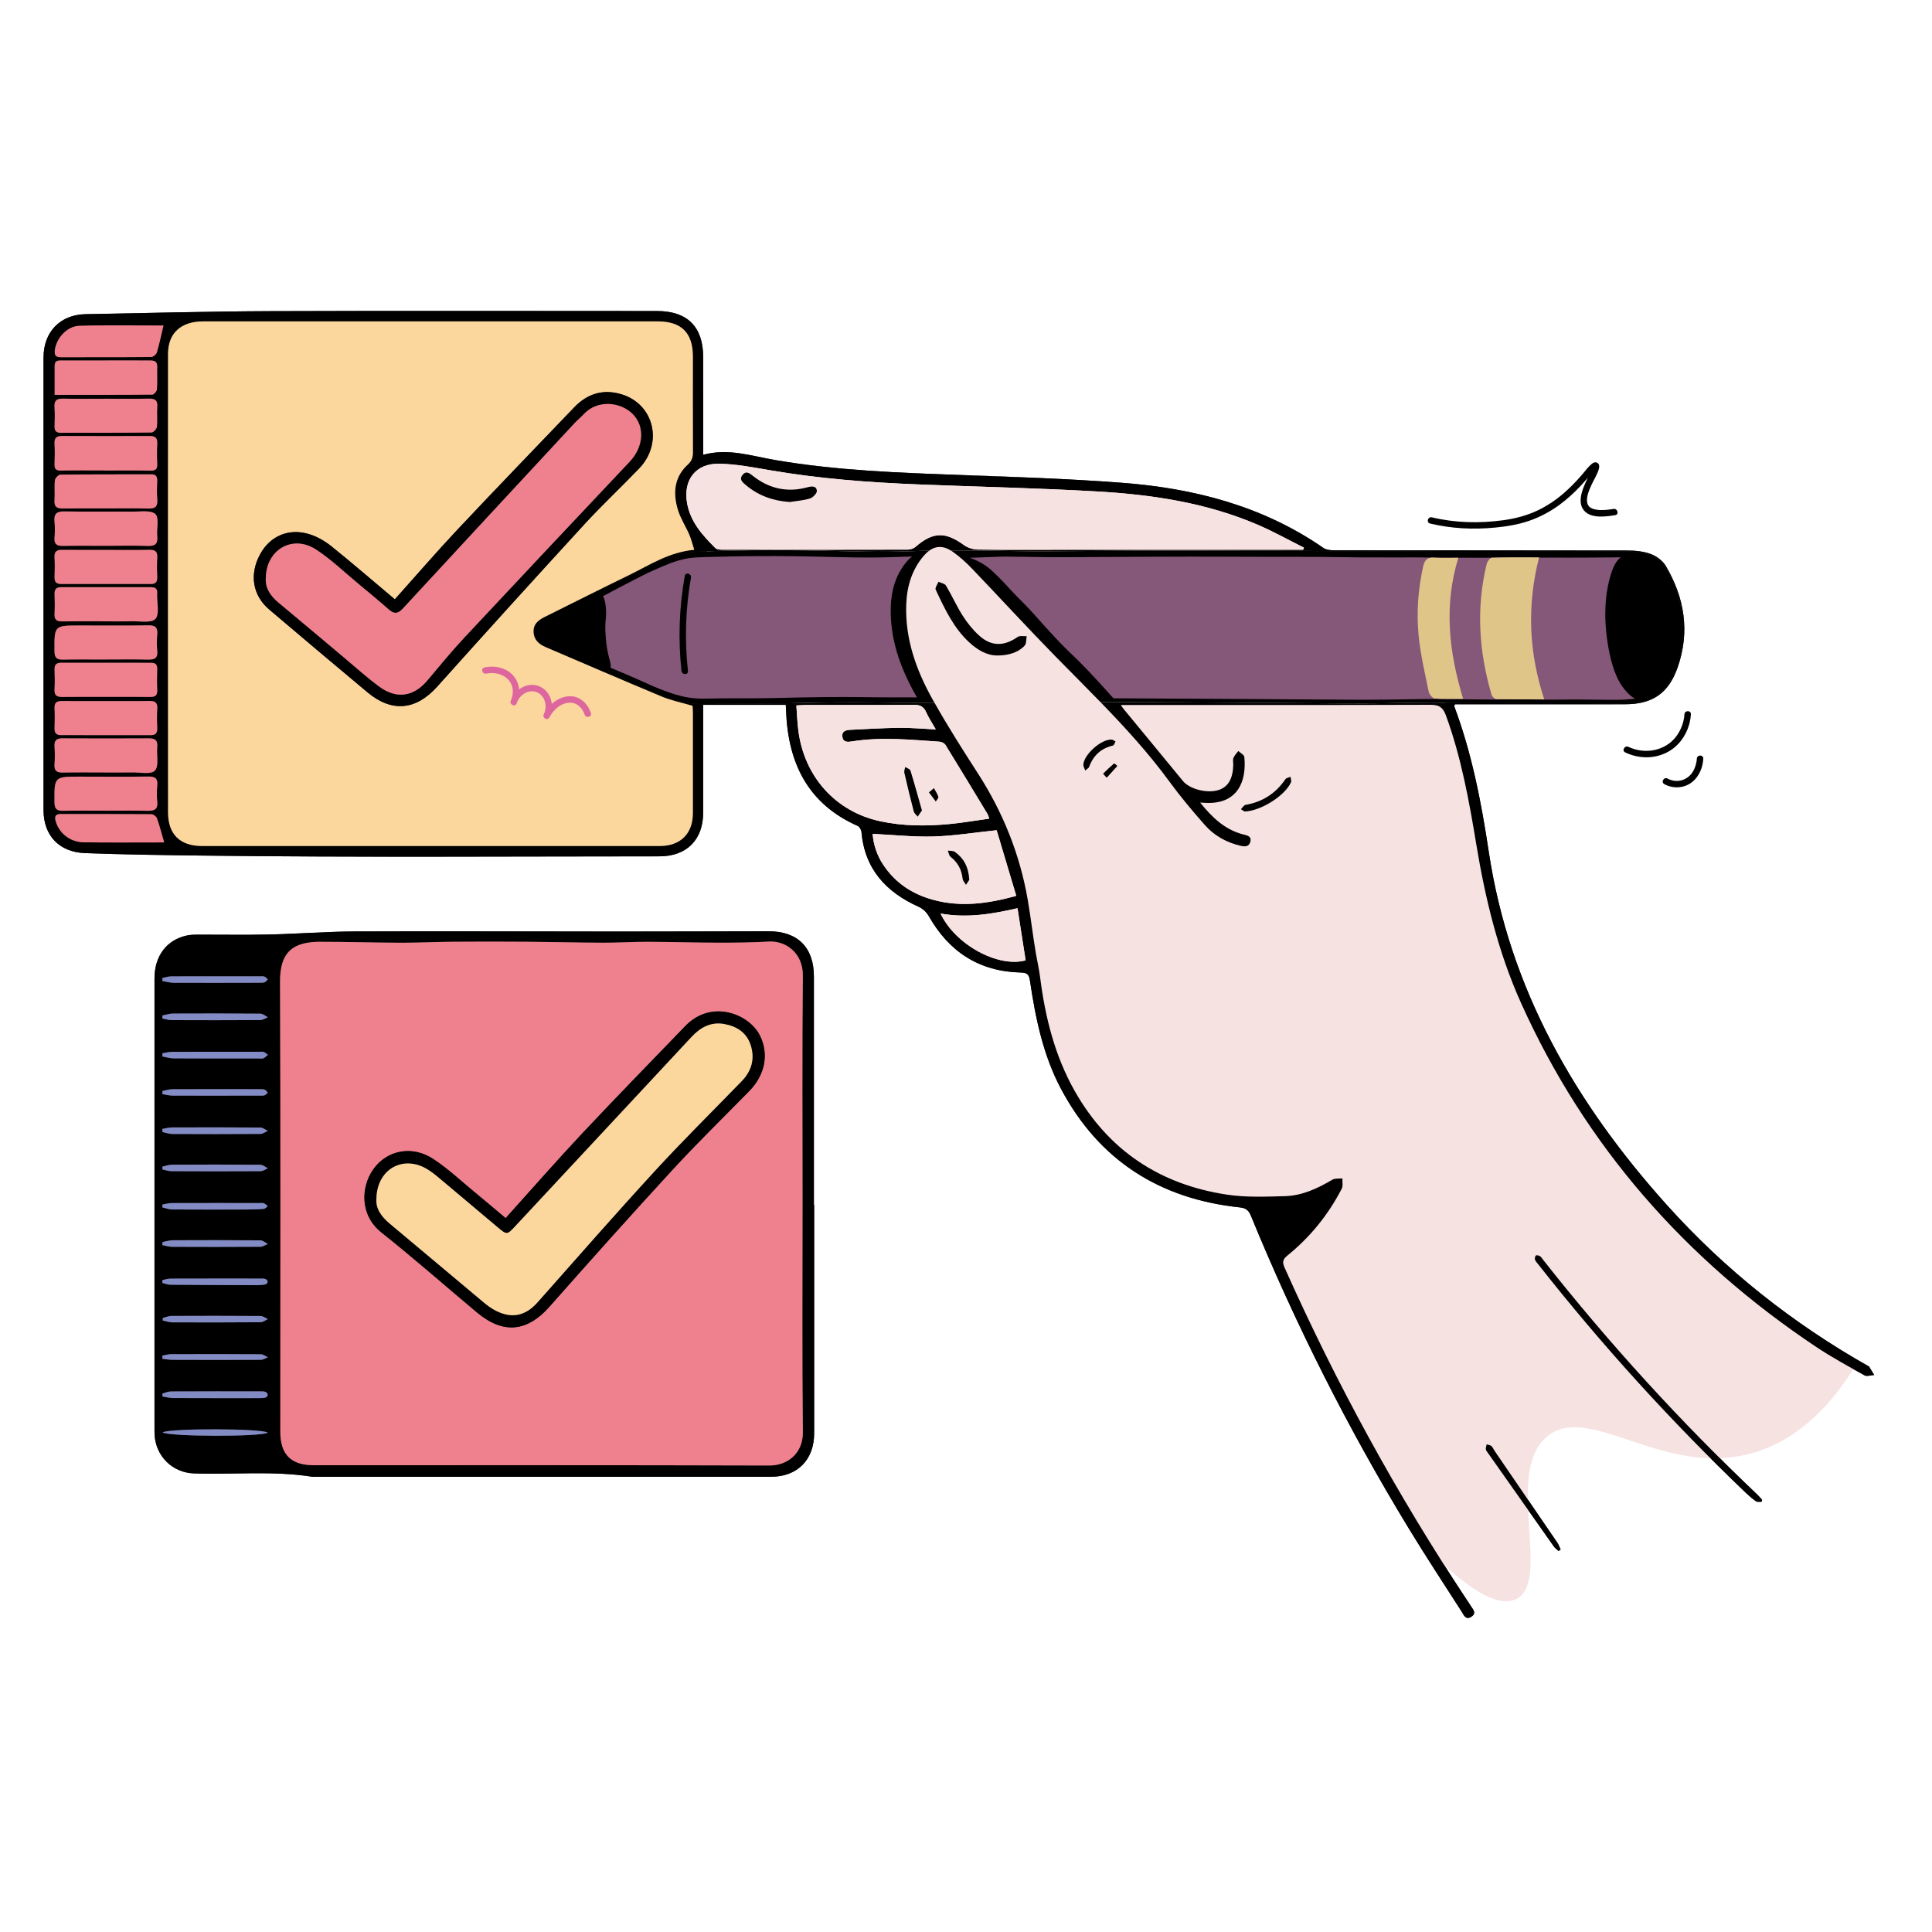 <?xml version="1.0" encoding="UTF-8"?><svg id="Layer_2" xmlns="http://www.w3.org/2000/svg" viewBox="0 0 900 900"><rect x="0" y="0" width="900" height="900" fill="#333333" stroke="none"/><defs><style>.cls-1{fill:#fff;}.cls-2{fill:#dd669f;}.cls-3{stroke:#000;}.cls-3,.cls-4{stroke-miterlimit:10;}.cls-5{fill:#e0c589;}.cls-6{fill:#855779;}.cls-7{fill:#fcd79d;}.cls-8{fill:#838bc5;}.cls-9{fill:none;}.cls-10{fill:#f7e2e2;}.cls-11{fill:#ef818e;}.cls-4{fill:#528987;opacity:.78;stroke:#528987;}</style></defs><g id="face-man"><path class="cls-1" d="m0,0h900v900H0C0,600,0,300,0,0Zm522.154,328.418c1.682,0,2.89,0,4.097,0,46.708-.002,93.415.051,140.123-.102,4.013-.013,5.818,1.192,7.197,4.97,7.103,19.459,10.786,39.715,14.133,60.018,4.201,25.478,10.28,50.457,20.881,74.007,30.064,66.792,76.693,119.567,137.416,160.107,7.248,4.839,14.945,9.019,22.567,13.266,1.119.624,2.977-.08,4.493-.17-.791-1.303-1.58-2.608-2.381-3.906-.058-.094-.206-.135-.315-.196-35.294-19.956-66.698-44.847-93.794-74.987-42.563-47.345-73.426-100.615-83.059-164.704-3.448-22.941-7.85-45.766-16.04-67.637-.069-.183.117-.462.271-1.001,1.272,0,2.63 0,3.988,0,25.102-.005,50.205-.011,75.307-.016,12.811-.002,20.289-5.127,24.512-17.301,5.738-16.541,3.179-32.294-5.549-47.1-1.448-2.457-4.372-4.613-7.09-5.61-3.421-1.255-7.33-1.598-11.031-1.606-45.459-.098-90.918-.051-136.376-.104-1.665-.002-3.66-.16-4.945-1.05-28.291-19.601-60.343-27.853-94.016-30.404-24.884-1.885-49.858-2.719-74.806-3.613-29.084-1.043-58.145-2.073-86.909-7.017-10.878-1.87-21.624-5.603-33.255-2.392,0-1.672 0-3.02,0-4.368-.005-13.738-.008-27.475-.015-41.213-.007-14.072-7.378-21.405-21.524-21.406-59.821-.003-119.642-.158-179.462.059-28.921.105-57.839.875-86.757,1.413-11.736.218-19.53,8.246-19.534,20.124-.028,70.311-.027,140.623-.001,210.934.004,11.822,7.34,19.532,19.19,19.984,18.175.693,36.394.93,54.547,1.157,71.049.885,142.117.368,213.177.356,12.634-.002,20.336-7.677,20.359-20.267.028-15.361.007-30.722.006-46.083,0-1.342,0-2.684,0-4.218h38.493c.052,1.119.098,1.972.131,2.826.914,24.203,10.068,43.25,33.343,53.567.851.377,1.676,1.781,1.762,2.772,1.507,17.341,11.458,28.095,26.724,34.932,1.826.818,3.624,2.505,4.614,4.255,9.436,16.672,23.469,25.845,42.746,26.332,3.027.077,3.971.78,4.413,3.776,2.58,17.465,6.123,34.75,14.506,50.492,17.776,33.38,46.063,51.239,83.365,55.162,3.124.329,4.167,1.703,5.173,4.155,20.696,50.435,45.176,98.97,73.516,145.538,7.915,13.005,16.289,25.732,24.509,38.55.998,1.557,1.898,4.128,4.499,2.461,2.825-1.809.567-3.649-.409-5.376-.49-.867-1.099-1.667-1.651-2.499-32.617-49.218-60.812-100.857-84.883-154.766-1.114-2.494-.906-3.853,1.278-5.62,10.618-8.588,19.079-19.015,25.332-31.158.674-1.308.245-3.184.328-4.797-1.561.167-3.403-.144-4.635.582-6.864,4.044-14.039,7.441-22.052,7.677-9.056.266-18.281.635-27.179-.712-31.096-4.708-55.074-20.531-70.741-48.077-9.395-16.519-13.905-34.742-16.248-53.374-.462-3.672-1.307-7.166-1.92-10.761-1.423-8.355-2.379-16.79-3.822-25.141-3.681-21.31-11.616-40.934-23.365-59.11-7.314-11.315-14.537-22.724-21.096-34.484-7.552-13.54-12.671-27.99-12.134-43.847.286-8.435,2.588-16.278,8.184-22.811,4.065-4.745,8.488-5.409,13.56-1.816,3.232,2.289,6.221,5.015,8.968,7.882,13.123,13.699,25.936,27.7,39.217,41.242,18.272,18.631,37.144,36.675,52.634,57.852,5.149,7.04,10.788,13.75,16.557,20.298,4.376,4.966,10.072,8.11,16.586,9.642,2.002.471,3.939.541,4.571-1.833.704-2.642-1.395-2.962-3.289-3.45-8.492-2.187-14.429-7.804-20.064-14.833,1.368.07,2.096.114,2.825.143,14.643.591,18.885-10.078,17.742-21.384-.103-1.016-1.824-1.868-2.794-2.796-.784,1.07-1.813,2.044-2.276,3.239-.379.979-.063,2.219-.092,3.342-.166,6.267-2.324,10.039-6.575,11.516-5.346,1.857-13.705-.262-16.85-4.102-9.251-11.297-18.565-22.542-27.848-33.813-.285-.347-.501-.751-1.058-1.599Zm-142.887,232.874h-.122c0-35.464.004-70.928-.002-106.392-.002-13.54-7.561-21.098-21.117-21.081-23.476.03-46.952.134-70.428.129-40.702-.008-81.405-.205-122.106-.045-13.421.053-26.835,1.131-40.259,1.433-11.108.25-22.227.032-33.341.062-1.613.004-3.265.056-4.832.395-9.433,2.041-15.084,9.527-15.086,19.991-.012,70.057-.006,140.114-.005,210.171,0,.749-.009,1.5.03,2.247.527,10.113,8.273,17.828,18.385,18.168,18.419.619,36.912-1.353,55.265,1.584,71.181.001,142.362.026,213.542-.021,12.316-.008,20.066-7.949,20.071-20.246.013-35.465.005-70.93.005-106.395Zm441.328,138.286c.09-.296.18-.592.27-.888-.732-.803-1.418-1.656-2.204-2.402-35.905-34.092-69.216-70.549-99.843-109.454-.463-.588-.86-1.305-1.463-1.68-.522-.324-1.555-.554-1.887-.27-.411.352-.592,1.363-.401,1.933.264.789.944,1.449,1.483,2.134,29.689,37.727,61.882,73.181,96.602,106.336,1.53,1.461,3.142,2.866,4.875,4.069.612.425,1.698.168,2.568.222Zm-355.924-394.229c5.239.032,9.872-1.52,12.65-4.598.87-.964.662-2.901.947-4.393-1.418.092-3.197-.335-4.196.36-6.366,4.428-12.288,4.507-18.008-.701-2.913-2.652-5.473-5.845-7.592-9.175-2.872-4.512-5.056-9.456-7.802-14.056-.567-.95-2.304-1.201-3.502-1.774-.468,1.24-1.682,2.829-1.29,3.665,4.131,8.811,8.244,17.687,15.547,24.485,3.941,3.669,8.413,6.247,13.245,6.187Zm261.352,417.173l.983-.671c-.494-1.057-.855-2.205-1.504-3.156-9.749-14.312-19.537-28.598-29.31-42.894-.492-.72-.802-1.628-1.436-2.167-.557-.475-1.45-.556-2.195-.811-.153.755-.467,1.524-.406,2.261.046.562.526,1.115.883,1.623,10.25,14.568,20.501,29.136,30.788,43.678.58.82,1.457,1.43,2.196,2.137Zm-146.286-344.496c7.701-.222,18.905-7.436,21.643-13.589.309-.694-.116-1.713-.2-2.582-.813.363-1.96.499-2.387,1.125-4.516,6.637-10.669,10.596-18.583,11.97-.803.14-1.427,1.314-2.134,2.008.736.473,1.472.946,1.662,1.068Zm-74.194-19.07c.979-.882,1.63-1.188,1.801-1.665,1.915-5.342,5.534-8.689,11.111-9.981.517-.12.803-1.241,1.196-1.898-.609-.307-1.205-.853-1.827-.884-4.775-.24-12.762,6.786-13.175,11.619-.065.755.478,1.561.895,2.81Zm10.007,3.353c1.806-2.001,3.383-3.748,4.96-5.495-.514-.418-1.393-1.27-1.487-1.19-1.8,1.518-3.513,3.14-5.177,4.808-.022.022.821.907,1.704,1.878Z"/><path class="cls-10" d="m501.972,224.449c34.937,2.979,51.335,5.677,70.468,12.425,10.142,3.577,24.782,8.847,41.362,19.915,7.965,5.317,41.738,28.901,60.255,72.511,6.26,14.744,9.28,29.233,15.319,58.213,4.666,22.392,4.849,29.988,10.383,48.34,5.892,19.541,12.613,33.906,17.021,43.234,18.421,38.75,39.552,65.038,55.064,81.532,14.531,15.451,29.688,28.213,41.362,38.042,19.726,16.61,37.284,29.445,50.468,38.553-9.334,14.989-24.013,32.555-46.128,39.319-41.825,12.793-76.682-23.316-96.511-7.66-20.743,16.378,2.178,67.918-14.809,76.085-10.077,4.845-26.254-9.395-34.723-16.851-14.572-12.828-17.916-22.256-46.979-79.149-25.375-49.674-25.742-48.198-27.064-54.809-2.115-10.583-3.099-24.003-13.447-31.489-6.45-4.666-12.84-4.351-19.404-5.106-27.519-3.167-47.642-23.944-51.745-28.425-17.601-19.225-28.786-53.56-28.936-66.383-.021-1.757.101-8.675-3.915-11.064-1.977-1.175-4.052-.716-5.957-.511-8.01.863-14.77-2.576-19.745-5.106-8.622-4.386-13.967-11.185-15.886-13.858-3.049-4.248-3.266-6.184-6.753-9.461-4.101-3.855-6.449-3.666-11.575-6.979-2.313-1.495-9.001-5.818-12.766-13.106-4.113-7.963-.961-12.155-5.447-18.043-3.173-4.165-6.72-4.652-11.064-6.979-12.374-6.628-17.265-20.71-20.596-30.298-6.042-17.395.587-19.075-4.255-36.936-5.425-20.008-18.322-34.788-22.808-39.83-9.391-10.555-13.956-11.506-18.894-21.106-1.618-3.146-10.271-20.36-3.915-29.617,7.32-10.66,28.931-5.035,60.936-.681,47.636,6.48,39.495-1.647,120.681,5.277Z"/><path class="cls-9" d="m69.664,256.129c-6.597.144-13.199.046-19.799.039-6.974,0-13.948.056-20.92-.03-2.469-.03-3.69.72-3.543,3.415.17,3.104.124,6.227.014,9.336-.079,2.245.867,3.152,3.065,3.148,13.947-.026,27.894-.029,41.842.007,2.312.006,3.003-1.089,2.916-3.249-.121-2.984-.185-5.987.016-8.962.187-2.766-.796-3.767-3.591-3.706Z"/><path class="cls-9" d="m69.575,326.538c-6.74.123-13.484.041-20.227.05-6.868,0-13.735.045-20.602-.025-2.335-.024-3.446.766-3.336,3.256.138,3.115.114,6.245.005,9.362-.076,2.176.703,3.263,2.971,3.26,13.984-.02,27.969-.022,41.953.01,2.329.005,2.985-1.142,2.899-3.289-.12-2.992-.197-6.004.019-8.986.208-2.873-.987-3.688-3.682-3.639Z"/><path class="cls-9" d="m28.905,324.668c6.852-.091,13.705-.031,20.558-.031,6.853,0,13.706-.054,20.558.029,2.396.029,3.354-.838,3.228-3.295-.165-3.231-.124-6.48-.013-9.715.073-2.122-.862-2.907-2.869-2.905-13.955.013-27.909.01-41.864-.024-2.182-.005-3.168.864-3.087,3.129.111,3.111.15,6.235-.013,9.342-.139,2.646.984,3.504,3.503,3.47Z"/><path class="cls-9" d="m28.906,289.468c6.853-.097,13.707-.033,20.562-.025,3.863,0,7.729.096,11.589-.027,3.925-.124,9.386.979,11.338-1.108,2.035-2.177.685-7.519.814-11.478.004-.124-.012-.251.001-.374.228-2.113-.827-2.924-2.833-2.921-13.957.016-27.915.022-41.872-.002-2.174-.004-3.171.86-3.088,3.131.114,3.111.15,6.236-.012,9.343-.138,2.643.977,3.497,3.502,3.461Z"/><path class="cls-9" d="m70.957,183.829c.757-.007,2.08-1.551,2.146-2.452.253-3.475.022-6.982.132-10.472.067-2.122-.905-2.957-2.873-2.966-2.869-.013-5.739-.033-8.608-.034-10.854-.002-21.709-.017-32.563.025-1.675.006-3.734-.31-3.734,2.412v13.594c15.59,0,30.546.037,45.5-.109Z"/><path class="cls-9" d="m438.153,425.556c6.825,14.533,26.761,25.315,39.629,21.821-1.239-7.943-2.482-15.911-3.789-24.291-11.873,2.716-23.497,4.687-35.84,2.47Z"/><path class="cls-9" d="m406.498,388.437c.405,4.999,1.968,9.891,4.914,14.348,5.631,8.518,13.566,13.733,23.318,16.391,12.815,3.493,25.345,1.832,38.685-1.851-3.171-10.615-6.217-20.81-9.134-30.576-10.666,1.115-20.054,2.658-29.477,2.921-9.356.262-18.748-.764-28.306-1.234Z"/><path class="cls-9" d="m29.249,359.89c6.734-.136,13.473-.043,20.21-.048,3.992,0,7.986.066,11.976-.019,3.716-.08,8.986,1.081,10.73-.859,1.987-2.21.71-7.261,1.075-11.056.289-3.008-.975-3.974-3.831-3.959-13.474.07-26.948.071-40.422 0-2.776-.015-3.77,1.092-3.59,3.814.18,2.733.206,5.5-.005,8.228-.231,2.979.961,3.958,3.856,3.899Z"/><path class="cls-9" d="m432.864,256.513c2.547-.054,5.595-.096,10.027-.101-3.64-2.208-6.945-2.147-10.027.101Z"/><path class="cls-9" d="m410.108,382.578c10.602,2.267,21.328,2.32,32.052,1.305,6.145-.582,12.244-1.645,18.671-2.535-.415-1.158-.505-1.647-.746-2.046-6.52-10.78-13.028-21.567-19.646-32.287-.481-.779-1.756-1.436-2.705-1.5-13.566-.915-27.137-2.323-40.718-.156-2.041.326-4.301.605-4.617-2.248-.282-2.547,1.722-3.044,3.719-3.138,7.593-.355,15.186-.848,22.783-.928,5.461-.058,10.928.458,17.043.748-1.763-3.102-3.379-5.489-4.522-8.084-1.193-2.708-2.963-3.401-5.831-3.377-16.732.142-33.466.065-50.199.078-1.312.001-2.624.125-4.415.216.32,4.164.449,7.891.915,11.575,2.737,21.66,17.428,37.931,38.218,42.376Z"/><path class="cls-9" d="m28.163,166.407c14.094-.022,28.188.037,42.28-.097.921-.009,2.373-1.239,2.648-2.175,1.203-4.083,2.062-8.267,3.065-12.494-12.6,0-25.897-.284-39.173.131-5.836.182-10.729,5.8-11.425,11.261-.272,2.13.166,3.378,2.604,3.374Z"/><path class="cls-9" d="m25.423,198.625c-.06,2.057.793,2.985,2.842,2.983,14.109-.018,28.218.037,42.325-.133.881-.011,2.386-1.646,2.493-2.644.33-3.086-.074-6.246.18-9.347.258-3.147-1.195-3.824-3.949-3.776-6.615.114-13.234.037-19.852.04-6.742,0-13.487.094-20.226-.044-2.926-.06-4.048.986-3.842,3.935.208,2.982.118,5.992.03,8.986Z"/><path class="cls-9" d="m70.564,379.292c-14.08-.119-28.161-.079-42.242-.09-2.372-.002-3.031,1.006-2.394,3.307,1.549,5.589,6.711,9.797,13.09,9.876,12.578.156,25.159.046,37.45.046-1.152-3.985-2.087-7.672-3.345-11.245-.3-.854-1.673-1.886-2.56-1.894Z"/><path class="cls-9" d="m315.78,237.475c-2.327-7.718-1.775-15.207,4.623-21.054,1.889-1.727,2.409-3.447,2.397-5.833-.074-14.861-.018-29.722-.027-44.583-.007-10.95-5.341-16.27-16.37-16.292-13.487-.026-26.975.001-40.462 0-57.072-.002-114.143-.011-171.215-.001-10.428.002-16.447,5.462-16.452,15.164-.038,71.183-.046,142.367.008,213.55.008,10.297,5.612,15.678,15.87,15.68,71.058.008,142.117.007,213.175.002,9.652-.001,15.438-5.733,15.447-15.299.015-15.61.008-31.221-.004-46.831-.001-1.203-.106-2.405-.143-3.184-5.075-1.492-9.897-2.447-14.346-4.299-18.088-7.529-36.059-15.34-54.08-23.032-3.216-1.373-5.552-3.469-5.658-7.184-.105-3.674,2.36-5.495,5.324-6.96,13.092-6.473,26.115-13.088,39.252-19.469,9.493-4.611,18.434-10.636,30.287-11.729-.869-2.697-1.415-5-2.341-7.138-1.678-3.876-4.079-7.505-5.285-11.506Z"/><path class="cls-9" d="m510.949,228.934c-27.662-1.576-55.379-2.162-83.069-3.265-23.207-.925-46.335-2.675-69.264-6.622-7.84-1.35-15.763-2.889-23.67-3.023-10.909-.185-16.813,7.639-14.858,18.455,1.569,8.679,7.192,14.926,13.187,20.842.655.646,2.062.736,3.12.738,28.846.037,57.693.046,86.539-.028,1.221-.003,2.703-.536,3.619-1.333,8.001-6.957,13.793-7.104,22.444-.818,1.74,1.265,4.218,2.088,6.37,2.12,12.984.19,25.973.088,38.96.088,37.585-.001,75.17-0,112.755-0.0.118-.319.237-.637.356-.956-7.117-3.556-14.083-7.459-21.377-10.604-23.943-10.322-49.372-14.127-75.111-15.593Z"/><path class="cls-9" d="m29.229,377.693c6.737-.128,13.477-.041,20.217-.037,6.489,0,12.981-.095,19.468.041,3.082.065,4.701-.762,4.346-4.215-.254-2.47-.255-5.008.001-7.477.345-3.316-.903-4.32-4.183-4.268-10.605.167-21.215.049-31.823.046-12.046-.003-11.959-.002-11.879,11.954.019,2.911.93,4.012,3.854,3.956Z"/><path class="cls-9" d="m69.802,203.107c-13.608.04-27.216.035-40.825-.015-2.436-.009-3.721.723-3.577,3.443.171,3.237.133,6.493.009,9.735-.088,2.3.779,2.99,3.076,2.941,6.863-.147,13.731-.053,20.597-.053v.036c6.99,0,13.984-.114,20.97.06,2.548.063,3.304-.815,3.192-3.217-.146-3.114-.174-6.249.007-9.359.153-2.63-.92-3.578-3.449-3.57Z"/><path class="cls-9" d="m29.373,236.874c6.618-.1,13.238-.032,19.857-.029,6.619,0,13.243-.146,19.856.061,3.335.104,4.462-1.078,4.175-4.341-.251-2.85-.131-5.743-.028-8.612.073-2.032-.651-2.998-2.769-2.993-14.112.036-28.225-.023-42.336.149-.902.011-2.444,1.618-2.553,2.607-.339,3.085.049,6.245-.189,9.349-.24,3.135,1.241,3.849,3.986,3.808Z"/><path class="cls-9" d="m25.396,250.451c-.251,3.017,1.056,3.91,3.896,3.856,6.726-.127,13.456-.041,20.184-.048,6.479,0,12.964-.16,19.435.065,3.467.12,4.687-1.067,4.34-4.499-.36-3.557,1.014-8.632-.849-10.339-2.127-1.949-6.986-1.104-10.661-1.139-10.59-.102-21.183.092-31.77-.104-3.644-.068-4.931,1.183-4.581,4.741.243,2.468.213,4.993.007,7.468Z"/><path class="cls-9" d="m29.232,307.276c6.614-.129,13.232-.041,19.848-.041v-.018c6.616,0,13.235-.115,19.848.05,3.113.078,4.693-.714,4.326-4.176-.262-2.469-.247-5.008-.002-7.48.325-3.275-.852-4.367-4.171-4.312-10.608.174-21.221.064-31.832.064-12.045-0-11.955-.001-11.876,11.962.019,2.928.94,4.008,3.859,3.951Z"/><path d="m870.68,636.609c-.058-.095-.206-.135-.315-.196-35.294-19.956-66.699-44.847-93.794-74.987-42.563-47.345-73.426-100.615-83.06-164.704-3.448-22.941-7.85-45.766-16.04-67.637-.069-.183.117-.462.271-1.002,1.272,0,2.63 0,3.988,0,25.102-.005,50.205-.011,75.307-.016,12.811-.002,20.289-5.127,24.512-17.301,5.737-16.541,3.179-32.294-5.549-47.1-1.449-2.457-4.372-4.613-7.09-5.61-3.421-1.255-7.33-1.598-11.03-1.606-45.459-.098-90.918-.051-136.376-.104-1.665-.002-3.66-.16-4.945-1.05-28.291-19.6-60.343-27.852-94.016-30.403-24.884-1.885-49.858-2.719-74.806-3.613-29.084-1.043-58.145-2.073-86.909-7.017-10.878-1.87-21.624-5.603-33.255-2.392,0-1.672 0-3.02-0-4.368-.005-13.738-.008-27.475-.015-41.213-.007-14.072-7.378-21.405-21.524-21.406-59.821-.003-119.642-.158-179.462.06-28.921.105-57.839.875-86.757,1.413-11.736.218-19.53,8.245-19.534,20.124-.028,70.311-.027,140.623-.001,210.934.004,11.822,7.34,19.532,19.19,19.984,18.175.693,36.394.93,54.547,1.157,71.05.885,142.117.368,213.177.356,12.634-.002,20.336-7.677,20.359-20.267.028-15.361.007-30.722.006-46.083-0-1.342,0-2.684,0-4.218h38.493c.052,1.119.098,1.972.131,2.827.914,24.202,10.068,43.25,33.343,53.567.851.377,1.676,1.781,1.762,2.772,1.507,17.341,11.458,28.095,26.724,34.932,1.826.818,3.624,2.505,4.614,4.255,9.436,16.672,23.469,25.845,42.746,26.332,3.027.076,3.971.78,4.413,3.776,2.58,17.465,6.123,34.75,14.507,50.492,17.776,33.379,46.063,51.239,83.365,55.162,3.124.329,4.167,1.703,5.173,4.155,20.696,50.435,45.176,98.97,73.516,145.538,7.914,13.006,16.289,25.732,24.509,38.55.999,1.557,1.898,4.127,4.499,2.461,2.825-1.81.567-3.649-.409-5.376-.49-.867-1.099-1.667-1.651-2.499-32.617-49.218-60.812-100.857-84.883-154.766-1.114-2.494-.906-3.853,1.278-5.62,10.618-8.588,19.08-19.015,25.332-31.158.674-1.308.245-3.184.328-4.797-1.561.167-3.403-.144-4.635.582-6.864,4.044-14.039,7.441-22.052,7.676-9.056.266-18.281.635-27.179-.712-31.096-4.708-55.074-20.531-70.741-48.077-9.395-16.519-13.905-34.742-16.248-53.374-.462-3.672-1.307-7.166-1.92-10.761-1.423-8.355-2.379-16.79-3.822-25.141-3.681-21.31-11.616-40.935-23.365-59.11-6.936-10.729-13.781-21.547-20.065-32.664-5.601-.001-11.787-.012-18.759-.037-3.659-.013-13.594-.244-27.064-.128-9.54.082-17.576.286-24.723.468-11.869.302-23.748.003-35.617.298-1.185.029-3.906.102-7.479-.351-3.044-.386-6.085-1.075-10.659-2.617-5.759-1.941-8.353-3.348-15.894-6.606-2.607-1.127-6.534-2.79-11.425-4.723-2.479-12.312-4.957-24.624-7.436-36.936,2.065-1.022,5.702-2.824,10.234-5.085,19.148-9.553,23.027-11.704,29.34-13.319,4.138-1.059,7.279-1.364,18.596-1.681,22.651-.634,41.122-.28,47.883-.138,17.53.367,26.841.785,40.458.309,1.99-.07,4.621-.177,8.787-.277.42-.01.857-.02,1.303-.029,3.082-2.248,6.387-2.309,10.027-.101,3.981-.004,9.074.022,15.925.098,12.91.144,13.585.259,22.596.287,5.854.018,9.591-.018,15.798-.064 0,0,6.883-.051,31.862-.17,28.265-.134,39.342.076,68.202.053,3.153-.002,6.943-.008,12.266.032,9.007.068,10.822.176,19.362.234,4.147.028,7.511.028,14.239.027,6.978-.001,8.541-.022,13.059-.005,6.065.022,9.463.083,13.468.128,3.646.041,5.377.042,26.766,0,21.582-.042,20.934-.045,23.404-.043,9.85.012,12.188.053,18.825,0,4.021-.032,8.043-.029,12.064-.08,6.572-.083,6.959-.152,8.644-.005,4.613.402,9.379.818,13.362,3.915,2.579,2.006,3.727,4.415,6.021,9.234,1.039,2.181,3.242,7.196,4.447,14.128,1.335,7.681.731,13.617.596,14.851-.138,1.263-.837,7.187-3.638,13.936-1.019,2.455-1.786,3.741-2.234,4.447-.804,1.266-3.043,4.717-6.809,7.106-3.62,2.297-6.98,2.553-13.67,3.064-1.943.148-4.492.143-9.511.128-7.834-.025-8.69-.161-14.777-.16-5.507.001-5.809.113-11.681.096-4.225-.013-6.004-.076-9.575-.128-8.305-.119-10.912.05-19.277.064-7.711.013-10.758-.123-17.681-.213-13.377-.174-19.441.103-33.277.255-11.029.121-17.325.057-37.277-.085-45.589-.324-68.384-.486-83.83-.511-2.788-.004-5.432-.006-7.955-.006,11.378,11.721,22.409,23.757,32.112,37.023,5.149,7.04,10.788,13.75,16.557,20.298,4.376,4.966,10.072,8.11,16.586,9.642,2.002.471,3.939.541,4.571-1.833.704-2.642-1.395-2.962-3.289-3.45-8.492-2.187-14.429-7.804-20.064-14.833,1.368.07,2.096.114,2.825.143,14.643.591,18.885-10.078,17.742-21.384-.103-1.016-1.824-1.868-2.794-2.796-.784,1.07-1.813,2.044-2.276,3.239-.379.978-.063,2.219-.092,3.342-.166,6.267-2.324,10.039-6.575,11.516-5.346,1.857-13.705-.262-16.85-4.102-9.251-11.297-18.565-22.542-27.848-33.813-.286-.347-.501-.751-1.058-1.599h4.097c46.708-.002,93.415.051,140.122-.102,4.013-.013,5.818,1.192,7.197,4.97,7.103,19.459,10.785,39.715,14.133,60.018,4.201,25.478,10.28,50.457,20.881,74.007,30.064,66.792,76.692,119.567,137.416,160.107,7.248,4.839,14.946,9.019,22.567,13.266,1.118.624,2.977-.08,4.493-.17-.791-1.303-1.58-2.608-2.381-3.906Zm-392.899-189.233c-12.868,3.495-32.804-7.288-39.629-21.821,12.343,2.217,23.967.246,35.84-2.47,1.307,8.38,2.55,16.348,3.789,24.291Zm-4.366-30.051c-13.34,3.683-25.87,5.343-38.685,1.851-9.752-2.658-17.687-7.873-23.318-16.391-2.947-4.457-4.509-9.349-4.914-14.348,9.557.47,18.95,1.496,28.306,1.234,9.423-.264,18.811-1.807,29.477-2.921,2.918,9.766,5.963,19.961,9.134,30.576Zm-98.025-88.914c16.733-.013,33.467.064,50.199-.078,2.869-.024,4.638.668,5.831,3.377,1.143,2.595,2.759,4.982,4.522,8.084-6.115-.29-11.582-.806-17.043-.748-7.597.08-15.19.573-22.783.928-1.997.093-4.001.591-3.719,3.138.316,2.853,2.575,2.573,4.617,2.248,13.581-2.167,27.152-.759,40.718.156.95.064,2.224.722,2.705,1.5,6.618,10.72,13.126,21.507,19.646,32.287.241.398.331.888.746,2.046-6.426.889-12.526,1.953-18.671,2.535-10.724,1.016-21.45.962-32.052-1.305-20.79-4.445-35.481-20.715-38.218-42.376-.466-3.684-.595-7.411-.915-11.575,1.791-.091,3.103-.215,4.415-.216ZM25.558,163.033c.696-5.461,5.59-11.079,11.425-11.261,13.276-.415,26.573-.131,39.173-.131-1.003,4.228-1.863,8.412-3.065,12.494-.276.936-1.728,2.166-2.648,2.175-14.092.134-28.186.075-42.28.097-2.438.004-2.876-1.245-2.604-3.374Zm-.16,184.731c-.179-2.722.814-3.828,3.59-3.814,13.474.071,26.948.07,40.422-0,2.856-.015,4.12.951,3.831,3.959-.365,3.795.913,8.846-1.075,11.056-1.744,1.94-7.015.78-10.73.859-3.99.085-7.984.019-11.976.019-6.737.004-13.476-.089-20.21.048-2.895.059-4.087-.92-3.856-3.899.211-2.728.185-5.495.005-8.228Zm.018-35.907c-.081-2.265.905-3.134,3.087-3.129,13.954.034,27.909.036,41.864.024,2.007-.002,2.942.783,2.869,2.905-.111,3.236-.153,6.484.013,9.715.126,2.458-.832,3.324-3.228,3.295-6.852-.083-13.705-.029-20.558-.029-6.853-0-13.706-.06-20.558.031-2.519.033-3.642-.825-3.503-3.47.164-3.106.124-6.231.013-9.342Zm47.822,27.307c.086,2.147-.57,3.294-2.899,3.289-13.984-.033-27.969-.03-41.953-.01-2.268.003-3.047-1.085-2.971-3.26.109-3.118.133-6.247-.005-9.362-.11-2.49,1.001-3.28,3.336-3.256,6.867.071,13.734.025,20.602.025,6.742-.009,13.487.074,20.227-.05,2.695-.049,3.891.766,3.682,3.639-.216,2.981-.139,5.994-.019,8.986Zm0-70.367c.088,2.16-.603,3.255-2.916,3.249-13.947-.036-27.894-.034-41.842-.007-2.197.004-3.144-.903-3.065-3.148.109-3.109.156-6.233-.014-9.336-.148-2.695,1.074-3.445,3.543-3.415,6.972.086,13.947.03,20.92.03,6.6.007,13.202.105,19.799-.039,2.795-.061,3.778.94,3.591,3.706-.201,2.975-.138,5.978-.016,8.962Zm-47.822,7.867c-.083-2.271.915-3.134,3.088-3.131,13.957.024,27.915.018,41.872.002,2.006-.002,3.061.809,2.833,2.921-.013.123.003.249-.001.374-.129,3.959,1.222,9.302-.814,11.478-1.951,2.087-7.413.983-11.338,1.108-3.859.123-7.726.027-11.589.027-6.854-.008-13.709-.071-20.562.025-2.525.036-3.64-.818-3.502-3.461.162-3.107.126-6.232.012-9.343Zm.042-106.32c0-2.722,2.059-2.405,3.734-2.412,10.854-.042,21.709-.027,32.563-.025,2.869.001,5.739.021,8.608.034,1.968.009,2.94.844,2.873,2.966-.11,3.49.121,6.997-.132,10.472-.066.901-1.389,2.444-2.146,2.452-14.954.146-29.91.109-45.5.109v-13.594Zm3.777,15.361c6.739.138,13.484.044,20.226.044,6.617-.003,13.236.073,19.852-.04,2.754-.047,4.207.629,3.949,3.776-.254,3.101.15,6.261-.18,9.347-.107.998-1.612,2.633-2.493,2.644-14.107.169-28.216.115-42.325.133-2.049.003-2.902-.925-2.842-2.983.088-2.994.177-6.004-.03-8.986-.206-2.949.916-3.995,3.842-3.935Zm44.009,30.331c.113,2.402-.644,3.281-3.192,3.217-6.986-.174-13.979-.06-20.97-.06v-.036c-6.866,0-13.734-.094-20.597.053-2.297.049-3.164-.64-3.076-2.941.123-3.241.161-6.498-.009-9.735-.143-2.72,1.141-3.451,3.577-3.443,13.608.05,27.216.055,40.825.015,2.529-.007,3.602.94,3.449,3.57-.181,3.111-.153,6.245-.007,9.359Zm-47.856,17.03c.237-3.104-.15-6.264.189-9.349.109-.989,1.65-2.596,2.553-2.607,14.11-.172,28.223-.113,42.336-.149,2.118-.005,2.842.961,2.769,2.993-.103,2.869-.222,5.761.028,8.612.287,3.263-.839,4.446-4.175,4.341-6.613-.207-13.237-.061-19.856-.061-6.619-.004-13.239-.071-19.857.029-2.746.041-4.226-.673-3.986-3.808Zm4.583,5.176c10.587.197,21.181.003,31.77.104,3.675.035,8.535-.81,10.661,1.139,1.863,1.707.488,6.782.849,10.339.347,3.432-.873,4.619-4.34,4.499-6.471-.225-12.956-.065-19.435-.065-6.728.007-13.458-.079-20.184.048-2.84.053-4.147-.84-3.896-3.856.206-2.475.236-5-.007-7.468-.35-3.558.936-4.809,4.581-4.741Zm7.278,53.12c10.611 0,21.224.11,31.832-.064,3.319-.054,4.495,1.038,4.171,4.312-.245,2.472-.259,5.011.002,7.48.367,3.462-1.213,4.253-4.326,4.176-6.612-.165-13.231-.05-19.848-.05v.018c-6.617,0-13.235-.088-19.848.041-2.919.057-3.84-1.023-3.859-3.951-.08-11.963-.17-11.962,11.876-11.962Zm-11.873,82.375c-.08-11.956-.167-11.958,11.879-11.954,10.608.003,21.218.121,31.823-.046,3.28-.051,4.528.952,4.183,4.268-.257,2.469-.256,5.008-.001,7.477.356,3.454-1.263,4.28-4.346,4.215-6.487-.136-12.978-.041-19.468-.041-6.739-.004-13.48-.091-20.217.037-2.924.056-3.834-1.045-3.854-3.956Zm13.643,18.648c-6.379-.079-11.541-4.287-13.09-9.876-.638-2.301.021-3.309,2.394-3.307,14.081.011,28.162-.029,42.242.09.887.008,2.259,1.04,2.56,1.894,1.258,3.573,2.193,7.26,3.345,11.245-12.291,0-24.873.11-37.45-.046Zm254.101-124.536c-13.137,6.381-26.159,12.996-39.252,19.469-2.963,1.465-5.429,3.287-5.324,6.96.106,3.716,2.442,5.811,5.658,7.184,18.021,7.692,35.992,15.502,54.08,23.032,4.449,1.852,9.271,2.807,14.346,4.299.037.779.142,1.981.143,3.184.011,15.611.019,31.221.004,46.831-.009,9.566-5.795,15.298-15.447,15.299-71.059.005-142.117.006-213.175-.002-10.257-.001-15.862-5.383-15.87-15.68-.053-71.183-.046-142.367-.008-213.55.005-9.702,6.024-15.162,16.452-15.164,57.072-.01,114.143-0,171.215.001,13.487 0,26.975-.026,40.462-0,11.029.021,16.363,5.342,16.37,16.292.01,14.861-.046,29.722.027,44.583.012,2.386-.508,4.107-2.397,5.833-6.398,5.846-6.95,13.336-4.623,21.054,1.206,4.001,3.607,7.63,5.285,11.506.926,2.139,1.472,4.441,2.341,7.138-11.853,1.094-20.794,7.119-30.287,11.729Zm313.962-11.762c-37.585,0-75.17-.001-112.755 0-12.987 0-25.976.102-38.96-.088-2.152-.032-4.63-.855-6.37-2.12-8.651-6.286-14.443-6.139-22.444.818-.916.797-2.398,1.33-3.619,1.333-28.846.074-57.693.065-86.539.028-1.058-.002-2.465-.092-3.12-.738-5.995-5.915-11.619-12.163-13.187-20.842-1.955-10.816,3.95-18.64,14.858-18.455,7.907.134,15.83,1.673,23.67,3.023,22.929,3.947,46.057,5.697,69.264,6.622,27.69,1.103,55.407,1.689,83.069,3.265,25.74,1.467,51.169,5.272,75.111,15.593,7.294,3.144,14.261,7.048,21.377,10.604-.119.319-.237.637-.356.956Z"/><path class="cls-4" d="m661.742,319.522c.237,1.18,1.608,2.93,2.586,3.022,3.78.354,7.614.144,12.121.144-6.101-20.382-8.29-40.341-2.045-60.983-4.088,0-7.196.177-10.274-.051-2.998-.222-4.122,1.056-4.74,3.874-2.16,9.84-2.88,19.818-1.932,29.762.777,8.143,2.668,16.188,4.284,24.233Z"/><path class="cls-4" d="m694.679,322.611c6.933.153,13.87.09,21.574.09-6.96-20.174-7.855-40.063-2.34-60.903-7.53,0-14.355-.098-21.17.124-.849.028-2.117,1.628-2.391,2.704-4.808,18.868-3.498,37.541,2.163,56.01.255.831,1.408,1.958,2.164,1.975Z"/><path d="m422.156,281.699c.286-8.435,2.588-16.278,8.184-22.811.826-.964,1.667-1.75,2.524-2.376-.446.009-.883.019-1.303.029-4.167.099-6.798.207-8.787.277-13.617.476-22.927.059-40.458-.309-6.761-.142-25.232-.496-47.883.138-11.317.317-14.457.622-18.596,1.681-6.314,1.615-10.192,3.767-29.34,13.319-4.532,2.261-8.169,4.063-10.234,5.085,2.479,12.312,4.957,24.624,7.436,36.936,4.892,1.934,8.819,3.597,11.425,4.723,7.54,3.259,10.135,4.665,15.894,6.606,4.575,1.542,7.616,2.231,10.659,2.617,3.573.453,6.294.381,7.479.351,11.869-.295,23.748.004,35.617-.298,7.148-.182,15.183-.386,24.723-.468,13.47-.116,23.405.115,27.064.128,6.972.024,13.158.035,18.759.037-.343-.607-.692-1.211-1.031-1.82-7.552-13.54-12.671-27.99-12.133-43.847Z"/><path class="cls-6" d="m414.965,282.574c.265-7.813,2.397-15.079,7.581-21.129.765-.893,1.544-1.621,2.338-2.2-.413.009-.818.018-1.207.027-3.859.092-6.296.192-8.139.256-12.613.441-21.237.054-37.475-.286-6.263-.131-23.372-.459-44.354.128-7.239.203-10.94.17-14.788,1.013-4.796,1.051-8.24,2.558-13.985,5.072-4.153,1.817-8.035,3.84-15.63,7.81-3.833,2.004-6.987,3.689-9.144,4.85-.938,1.896-7.233,15.109-.819,26.642,1.523,2.739,3.459,4.836,5.354,6.424,5.396,2.218,9.721,4.104,12.601,5.383,5.104,2.266,8.953,4.175,14.722,6.12,4.238,1.428,7.054,2.067,9.874,2.424,3.309.42,5.83.352,6.928.325,10.994-.274,21.998.003,32.992-.276,6.621-.168,14.064-.357,22.901-.433,12.477-.107,21.68.106,25.069.118,6.458.023,12.188.033,17.376.034-.318-.562-.641-1.122-.955-1.686-6.996-12.542-11.737-25.927-11.239-40.615Z"/><path d="m520.561,327.032c15.446.025,38.24.187,83.83.511,19.952.142,26.248.206,37.277.085,13.836-.152,19.9-.43,33.277-.255,6.923.09,9.97.226,17.681.213,8.364-.014,10.972-.183,19.277-.064,3.57.051,5.349.115,9.575.128,5.872.018,6.174-.094,11.681-.096,6.086-.002,6.942.135,14.777.16,5.019.016,7.568.021,9.511-.128,6.69-.51,10.05-.767,13.67-3.064,3.766-2.39,6.005-5.841,6.809-7.106.448-.705,1.215-1.992,2.234-4.447,2.801-6.749,3.5-12.674,3.638-13.936.135-1.234.739-7.17-.596-14.851-1.205-6.931-3.408-11.946-4.447-14.128-2.295-4.819-3.442-7.228-6.021-9.234-3.983-3.097-8.748-3.513-13.362-3.915-1.685-.147-2.071-.077-8.644.005-4.021.051-8.043.048-12.064.08-6.637.053-8.975.012-18.825,0-2.47-.003-1.822 0-23.404.043-21.389.042-23.12.041-26.766,0-4.005-.045-7.403-.105-13.468-.128-4.517-.017-6.081.004-13.059.005-6.728.001-10.092.002-14.239-.027-8.54-.058-10.354-.167-19.362-.234-5.323-.04-9.113-.034-12.266-.032-28.86.023-39.937-.188-68.202-.053-24.979.119-31.862.17-31.862.17-6.207.046-9.944.082-15.798.064-9.011-.028-9.685-.144-22.596-.287-6.852-.076-11.944-.102-15.925-.098.334.202.669.42,1.009.66,3.232,2.29,6.221,5.015,8.968,7.882,13.123,13.699,25.936,27.7,39.217,41.242,6.826,6.96,13.736,13.839,20.522,20.829,2.523-0,5.166.002,7.955.006Zm169.791-62.406c.274-1.076,1.542-2.676,2.391-2.704,6.815-.222,13.64-.124,21.17-.124-5.514,20.839-4.62,40.729,2.34,60.903-7.704,0-14.641.063-21.574-.09-.756-.017-1.909-1.144-2.164-1.975-5.661-18.469-6.971-37.142-2.163-56.01Zm-30.962.902c.619-2.818,1.743-4.096,4.74-3.874,3.078.228,6.186.051,10.274.051-6.244,20.642-4.055,40.601,2.045,60.983-4.508,0-8.341.21-12.121-.144-.977-.092-2.349-1.842-2.586-3.022-1.616-8.045-3.508-16.09-4.284-24.233-.949-9.944-.228-19.922,1.932-29.762Z"/><path class="cls-6" d="m529.491,325.352c34.657.166,77.991.461,80.556.478,19.173.133,25.223.193,35.821.08,13.296-.143,19.123-.403,31.977-.239,6.653.085,9.58.211,16.99.199,8.038-.013,10.543-.172,18.524-.06,3.431.048,5.141.108,9.201.12,5.643.017,5.933-.088,11.225-.09,5.849-.001,6.671.127,14.2.149,4.823.015,7.272.019,9.139-.12,6.429-.478,9.658-.718,13.136-2.87,3.619-2.239,5.77-5.471,6.543-6.656.431-.661,1.167-1.866,2.147-4.165,2.692-6.322,3.363-11.871,3.496-13.053.13-1.156.71-6.716-.573-13.91-1.158-6.492-3.275-11.19-4.273-13.233-2.205-4.513-3.308-6.77-5.786-8.649-3.827-2.901-8.407-3.29-12.84-3.667-1.619-.138-1.99-.072-8.306.005-3.864.047-7.729.045-11.593.075-6.378.05-8.624.011-18.09,0-2.373-.003-1.75 0-22.49.04-20.554.039-22.217.038-25.721,0-3.849-.042-7.114-.099-12.942-.12-4.341-.015-5.843.004-12.549.005-6.466.001-9.698.001-13.683-.025-8.207-.054-9.95-.156-18.606-.219-5.115-.037-8.757-.032-11.787-.03-27.733.021-38.377-.176-65.539-.05-24.003.111-30.617.159-30.618.159-5.964.043-9.555.077-15.181.06-6.593-.02-8.542-.087-14.573-.178h-.003c-3.948,0-6.707-.08-7.137-.091-1.9-.048-6.694.046-18.362.552,3.619,1.239,6.211,2.833,7.915,4.073,1.644,1.197,2.774,2.292,4.936,4.405,2.485,2.428,3.912,4.037,5.787,6.067,5.088,5.508,5.258,5.217,10.213,10.597,2.247,2.44,1.671,1.912,6,6.691,4.631,5.112,6.494,7.044,7.404,7.979,2.867,2.945,5.055,5,5.872,5.776,3.482,3.306,9.146,9.07,18.767,19.865,2.443.01,8.313.037,10.801.049Zm163.334-59.868c.263-1.032,1.479-2.567,2.293-2.593,6.536-.213,13.082-.119,20.304-.119-5.289,19.987-4.431,39.063,2.244,58.411-7.389,0-14.042.06-20.692-.086-.725-.016-1.831-1.097-2.075-1.894-5.429-17.714-6.686-35.623-2.075-53.719Zm-29.696.865c.593-2.703,1.671-3.928,4.546-3.715,2.952.218,5.933.049,9.854.049-5.989,19.797-3.889,38.94,1.962,58.488-4.323,0-8.0.202-11.626-.138-.937-.088-2.253-1.766-2.48-2.898-1.55-7.715-3.364-15.431-4.109-23.241-.91-9.537-.219-19.107,1.853-28.544Z"/><path class="cls-3" d="m279.956,277.74c.605.189,1.129.947,1.545,3.544.581,3.633.275,6.1.275,6.1-.589,4.747-.168,8.927.147,12.052.695,6.898,2.955,10.771,1.726,11.516-.395.239-.712-.11-4.718-1.867-1.276-.56-2.566-1.089-3.846-1.641-1.552-.668-.559-.237-4.067-1.742-11.976-5.14-11.194-4.867-11.7-5.051-.216-.079-.726-.262-1.363-.596-.488-.256-2.19-1.148-3.112-2.468-1.272-1.821-1.115-4.535-.193-6.377.598-1.195,1.382-1.75,6.306-4.27,5.199-2.66,7.075-3.449,10.19-5.102,1.218-.646,2.453-1.258,3.673-1.901.258-.136,1.261-.666,2.587-1.274,1.927-.884,2.2-1.033,2.55-.924Z"/><path d="m379.267,561.292c0,35.465.008,70.93-.005,106.395-.004,12.297-7.755,20.238-20.071,20.246-71.181.047-142.362.021-213.542.021-18.353-2.937-36.846-.965-55.265-1.584-10.111-.34-17.858-8.055-18.385-18.168-.039-.748-.029-1.498-.03-2.247-.001-70.057-.007-140.114.005-210.171.002-10.465,5.653-17.95,15.086-19.991,1.567-.339,3.219-.391,4.832-.395,11.114-.03,22.233.188,33.341-.062,13.424-.302,26.838-1.38,40.259-1.433,40.701-.161,81.404.036,122.106.045,23.476.005,46.952-.099,70.428-.129,13.556-.017,21.114,7.54,21.117,21.081.006,35.464.002,70.928.002,106.392h.122Zm-5.408-.514c0-35.459-.216-70.92.135-106.375.102-10.354-7.863-16.25-15.848-15.788-7.962.46-15.954.533-23.933.519-10.823-.019-21.645-.377-32.469-.406-6.946-.019-13.893.448-20.838.423-12.041-.044-24.08-.363-36.121-.452-11.336-.084-22.674-.083-34.01.003-8.102.061-16.204.483-24.305.461-12.473-.033-24.945-.453-37.417-.441-12.671.013-18.655,4.893-18.6,18.456.287,69.918.12,139.838.122,209.758 0,10.621,4.974,15.622,15.547,15.623,70.794.009,141.587-.088,212.38.133,8.069.025,15.612-5.42,15.503-15.539-.382-35.455-.148-70.916-.148-106.375Zm-298.249-34.876c.018.477.035.954.053,1.431,1.516.321,3.03.912,4.547.92,13.711.072,27.422.077,41.133-.024,1.151-.008,2.296-.931,3.444-1.429-1.181-.54-2.359-1.54-3.545-1.55-13.71-.114-27.422-.1-41.133-.049-1.5.006-2.999.456-4.499.7Zm.055-35.259c-.007.503-.015,1.006-.022,1.51,1.737.306,3.473.867,5.212.878,13.217.082,26.435.056,39.653.061.748 0,1.584.174,2.221-.101.781-.338,1.394-1.062,2.08-1.62-.641-.456-1.231-1.037-1.94-1.327-.539-.22-1.23-.083-1.853-.083-13.592-.002-27.183-.023-40.775.029-1.526.006-3.05.426-4.574.654Zm-.021-17.591c-.007.466-.014.932-.021,1.397,1.395.263,2.788.747,4.184.753,13.843.057,27.686.068,41.529-.023,1.16-.008,2.315-.847,3.473-1.299-1.168-.585-2.332-1.667-3.505-1.677-13.592-.125-27.187-.12-40.78-.052-1.628.008-3.253.587-4.88.901Zm.045,35.173c-.014.488-.028.976-.041,1.465,1.627.244,3.253.695,4.881.7,13.478.044,26.957.006,40.435-.012.748-.001,1.55.11,2.227-.123.598-.205,1.055-.819,1.574-1.252-.479-.484-.88-1.193-1.458-1.397-.793-.28-1.721-.227-2.591-.228-13.479-.016-26.957-.046-40.435.015-1.532.007-3.061.542-4.592.832Zm-.049-52.65l.033,1.441c1.761.282,3.521.8,5.283.807,13.23.053,26.461.009,39.691-.017.871-.002,1.795.061,2.594-.206.588-.196,1.012-.881,1.509-1.349-.503-.451-.939-1.088-1.528-1.304-.67-.245-1.477-.14-2.225-.14-13.73-.011-27.459-.039-41.189.013-1.39.005-2.779.492-4.168.755Zm.014,87.877c.002.445.004.889.006,1.333,1.403.281,2.805.799,4.21.806,13.831.067,27.662.082,41.492-.006,1.151-.007,2.296-.876,3.443-1.344-1.174-.577-2.345-1.646-3.524-1.656-13.705-.116-27.412-.101-41.118-.029-1.505.008-3.006.584-4.51.896Zm.014,35.154c-.001.48-.003.96-.004,1.44,1.52.271,3.039.769,4.56.776,13.706.062,27.412.071,41.117-.022,1.157-.008,2.309-.868,3.463-1.332-1.166-.579-2.328-1.652-3.499-1.663-13.58-.122-27.162-.114-40.743-.049-1.633.008-3.263.553-4.894.85Zm-.048,70.554c.025.464.05.928.076,1.393,1.659.248,3.317.703,4.977.711,13.348.064,26.697.047,40.045.039.992-.001,2.017 0,2.961-.249.456-.12,1.031-.807,1.053-1.262.022-.451-.485-1.153-.933-1.351-.65-.287-1.456-.294-2.195-.294-13.972-.012-27.944-.033-41.916.042-1.357.007-2.712.633-4.067.972Zm.201-35.177c0,.389,0,.778,0,1.167,1.477.298,2.953.85,4.431.856,13.736.056,27.473.054,41.208-.058,1.111-.009,2.214-.958,3.321-1.47-1.124-.5-2.244-1.426-3.371-1.435-13.861-.103-27.722-.099-41.583-.03-1.337.007-2.671.632-4.006.97Zm-.168-52.859c.002.447.004.894.006,1.341,1.51.333,3.017.946,4.529.956,11.612.076,23.226.048,34.839.019,2.615-.007,5.236-.061,7.839-.282.67-.057,1.28-.83,1.917-1.274-.617-.469-1.178-1.068-1.869-1.365-.533-.229-1.23-.094-1.854-.095-13.736-.007-27.472-.032-41.208.016-1.4.005-2.799.445-4.199.683Zm-.01,35.198c-.017.439-.034.878-.051,1.317,1.241.293,2.479.831,3.723.842,13.581.117,27.162.161,40.743.193,1.234.003,2.494-.105,3.69-.384.429-.1.99-.871.969-1.312-.02-.428-.639-1.023-1.118-1.189-.68-.236-1.473-.189-2.217-.19-13.965-.009-27.93-.025-41.895.025-1.282.005-2.562.454-3.843.696Zm-.044,35.199c.024.488.048.976.072,1.463,1.533.169,3.066.479,4.6.484,13.712.048,27.424.071,41.136-.002,1.139-.006,2.273-.767,3.409-1.177-1.09-.497-2.177-1.419-3.271-1.426-13.961-.099-27.923-.087-41.884-.037-1.355.005-2.708.453-4.062.695Zm49.121,35.867c-2.422-2.006-45.696-2.11-48.981-.117,2.874,2.011,46.168,2.115,48.981.117Z"/><path d="m820.595,699.577c-.87-.054-1.956.203-2.568-.222-1.732-1.203-3.345-2.608-4.875-4.069-34.721-33.155-66.913-68.609-96.602-106.336-.539-.685-1.22-1.345-1.483-2.134-.19-.569-.01-1.581.401-1.933.332-.284,1.365-.054,1.887.27.603.375,1.001,1.092,1.463,1.68,30.627,38.906,63.938,75.362,99.843,109.454.786.747,1.472,1.599,2.204,2.402-.09.296-.18.592-.27.888Z"/><path d="m464.671,305.348c-4.833.06-9.304-2.518-13.245-6.187-7.303-6.798-11.415-15.674-15.547-24.485-.392-.836.822-2.426,1.29-3.665,1.198.573,2.935.824,3.502,1.774,2.746,4.6,4.93,9.544,7.802,14.056,2.12,3.33,4.68,6.524,7.592,9.175,5.72,5.208,11.642,5.129,18.008.701.999-.695,2.778-.268,4.196-.36-.285,1.492-.077,3.429-.947,4.393-2.778,3.078-7.411,4.63-12.65,4.598Z"/><path d="m726.023,722.521c-.739-.708-1.616-1.317-2.196-2.137-10.286-14.543-20.537-29.11-30.788-43.678-.357-.507-.837-1.06-.883-1.623-.061-.738.253-1.506.406-2.261.745.255,1.637.336,2.195.811.634.54.944,1.448,1.436,2.167,9.773,14.296,19.561,28.581,29.31,42.894.648.952,1.009,2.1,1.504,3.156l-.983.671Z"/><path d="m579.738,378.026c-.189-.122-.925-.595-1.662-1.068.707-.694,1.331-1.868,2.134-2.008,7.914-1.374,14.067-5.332,18.583-11.97.426-.626,1.574-.762,2.387-1.125.085.869.509,1.888.2,2.582-2.738,6.153-13.942,13.367-21.643,13.589Z"/><path d="m505.544,358.955c-.418-1.249-.96-2.055-.895-2.81.413-4.833,8.4-11.858,13.175-11.619.622.031,1.219.577,1.827.884-.393.656-.678,1.778-1.196,1.898-5.576,1.292-9.196,4.64-11.111,9.981-.171.477-.822.783-1.801,1.665Z"/><path d="m515.551,362.308c-.883-.971-1.726-1.856-1.704-1.878,1.664-1.668,3.377-3.29,5.177-4.808.094-.079.974.772,1.487,1.19-1.577,1.747-3.154,3.494-4.96,5.495Z"/><path class="cls-7" d="m323.406,256.119c-11.853,1.094-20.794,7.119-30.287,11.729-13.137,6.381-26.16,12.996-39.252,19.469-2.963,1.465-5.429,3.287-5.324,6.96.106,3.716,2.442,5.811,5.658,7.184,18.021,7.692,35.992,15.502,54.079,23.032,4.449,1.852,9.271,2.807,14.346,4.299.037.779.142,1.981.143,3.184.011,15.61.019,31.221.004,46.831-.009,9.566-5.795,15.298-15.447,15.299-71.058.005-142.117.006-213.175-.002-10.257-.001-15.862-5.383-15.87-15.68-.053-71.183-.046-142.367-.008-213.55.005-9.702,6.024-15.162,16.452-15.164,57.072-.01,114.143-0,171.215.001,13.487 0,26.975-.026,40.462-0,11.029.021,16.363,5.342,16.37,16.292.01,14.861-.046,29.722.027,44.583.012,2.386-.508,4.107-2.397,5.833-6.398,5.846-6.95,13.336-4.623,21.054,1.206,4.001,3.607,7.63,5.285,11.506.926,2.139,1.472,4.441,2.341,7.138Zm-139.473,23.076c-9.969-8.381-19.606-16.696-29.51-24.679-2.946-2.374-6.45-4.413-10.033-5.571-9.689-3.131-18.546.638-23.242,9.29-5.063,9.326-3.505,19.112,4.3,25.733,15.23,12.922,30.481,25.82,45.826,38.606,11.373,9.476,22.597,8.209,32.388-2.715,22.741-25.374,45.627-50.62,68.66-75.729,8.179-8.916,17.045-17.199,25.432-25.93,11.229-11.688,6.995-29.79-8.044-34.461-8.567-2.661-16.023-.449-22.197,5.998-18.13,18.93-36.349,37.777-54.303,56.873-9.909,10.539-19.356,21.512-29.276,32.585Z"/><path class="cls-10" d="m607.082,256.087c-37.585,0-75.17-.001-112.755 0-12.987 0-25.976.102-38.96-.088-2.152-.032-4.63-.855-6.37-2.119-8.65-6.286-14.443-6.139-22.444.818-.916.797-2.398,1.33-3.619,1.333-28.846.074-57.693.065-86.539.028-1.058-.001-2.465-.091-3.12-.738-5.995-5.916-11.619-12.163-13.187-20.842-1.955-10.816,3.95-18.64,14.858-18.455,7.907.134,15.83,1.673,23.67,3.023,22.929,3.947,46.057,5.697,69.264,6.622,27.69,1.103,55.407,1.689,83.069,3.265,25.74,1.467,51.169,5.272,75.111,15.593,7.294,3.144,14.261,7.048,21.377,10.604-.119.319-.237.637-.356.956Zm-239.214-22.233c3.183-.509,6.462-.714,9.506-1.667,1.361-.426,3.272-2.463,3.15-3.575-.265-2.43-2.519-2.118-4.457-1.594-9.316,2.518-17.736.652-25.286-5.28-1.522-1.196-3.095-2.61-4.808-.584-1.908,2.256.075,3.628,1.578,4.89,5.851,4.91,12.66,7.292,20.316,7.81Z"/><path class="cls-10" d="m435.943,339.794c-6.115-.291-11.582-.806-17.043-.748-7.597.08-15.19.573-22.783.928-1.997.093-4.001.591-3.719,3.138.316,2.853,2.575,2.573,4.617,2.248,13.581-2.167,27.152-.759,40.718.156.949.064,2.224.722,2.705,1.5,6.618,10.719,13.126,21.507,19.646,32.287.241.398.331.888.746,2.046-6.426.889-12.526,1.953-18.671,2.535-10.724,1.015-21.45.962-32.052-1.305-20.79-4.445-35.481-20.715-38.218-42.376-.466-3.684-.595-7.411-.915-11.575,1.791-.091,3.103-.215,4.415-.216,16.733-.013,33.467.064,50.199-.078,2.869-.024,4.638.668,5.831,3.377,1.143,2.595,2.759,4.982,4.522,8.084Zm-6.473,37.734c-1.756-6.198-3.45-12.419-5.353-18.576-.224-.726-1.589-1.099-2.425-1.636-.156.878-.603,1.823-.42,2.624,1.38,6.049,2.834,12.083,4.405,18.085.234.895,1.202,1.599,1.831,2.391.553-.814,1.106-1.627,1.963-2.887Zm3.264-8.417c1.278,1.705,2.235,2.982,3.193,4.26.429-.731,1.356-1.612,1.19-2.163-.431-1.43-1.343-2.715-2.063-4.057-.634.536-1.267,1.071-2.319,1.961Z"/><path class="cls-10" d="m464.281,386.749c2.918,9.766,5.963,19.961,9.135,30.576-13.34,3.683-25.87,5.343-38.685,1.851-9.752-2.658-17.687-7.873-23.318-16.391-2.947-4.457-4.509-9.349-4.914-14.348,9.557.47,18.95,1.496,28.306,1.234,9.424-.264,18.811-1.807,29.477-2.921Zm-12.751,23.09c-.373-6.098-2.656-10.108-6.742-13.007-.817-.58-2.167-.411-3.271-.587.413.982.553,2.317,1.286,2.886,3.374,2.616,5.141,5.959,5.613,10.169.113,1.006,1.03,1.922,1.577,2.879.661-1.008,1.323-2.016,1.535-2.34Z"/><path class="cls-5" d="m716.947,259.651c-5.709,22.629-4.783,44.227,2.423,66.133-7.976,0-15.159.068-22.337-.098-.783-.018-1.977-1.242-2.24-2.145-5.861-20.055-7.218-40.332-2.24-60.82.284-1.168,1.597-2.906,2.475-2.936,7.056-.241,14.122-.135,21.919-.135Z"/><path class="cls-5" d="m679.349,259.815c-6.821,22.247-4.43,43.758,2.234,65.725-4.924,0-9.111.227-13.24-.155-1.067-.099-2.565-1.985-2.824-3.256-1.765-8.67-3.832-17.341-4.68-26.117-1.036-10.717-.249-21.471,2.11-32.076.676-3.037,1.903-4.414,5.178-4.175,3.362.245,6.757.054,11.222.054Z"/><path class="cls-11" d="m49.082,219.158c-6.866,0-13.734-.094-20.597.053-2.297.049-3.164-.64-3.076-2.941.123-3.241.161-6.498-.009-9.735-.143-2.72,1.141-3.451,3.577-3.443,13.608.05,27.216.055,40.825.015,2.529-.007,3.602.94,3.449,3.57-.181,3.111-.153,6.245-.007,9.359.112,2.402-.644,3.281-3.192,3.217-6.986-.174-13.979-.06-20.97-.06,0-.012-0-.024-0-.036Z"/><path class="cls-11" d="m25.457,183.938c0-4.913,0-9.254,0-13.594,0-2.721,2.059-2.405,3.734-2.412,10.854-.042,21.709-.027,32.563-.025,2.869.001,5.739.021,8.608.034,1.968.009,2.94.844,2.873,2.966-.11,3.49.121,6.997-.132,10.472-.066.901-1.388,2.444-2.146,2.452-14.954.146-29.91.109-45.5.109Z"/><path class="cls-11" d="m49.468,289.435c-6.854,0-13.709-.064-20.562.033-2.525.036-3.64-.818-3.502-3.461.162-3.107.126-6.232.012-9.343-.083-2.271.915-3.134,3.088-3.131,13.957.024,27.915.018,41.872.002,2.006-.002,3.061.808,2.833,2.921-.013.123.003.249-.001.374-.129,3.959,1.222,9.302-.813,11.478-1.952,2.087-7.413.983-11.338,1.108-3.859.123-7.726.027-11.589.019Z"/><path class="cls-11" d="m49.08,307.235c-6.616,0-13.234-.088-19.848.041-2.919.057-3.84-1.023-3.859-3.951-.08-11.963-.17-11.962,11.875-11.962,10.611 0,21.224.11,31.832-.063,3.319-.054,4.495,1.038,4.171,4.312-.245,2.473-.259,5.011.002,7.48.367,3.462-1.213,4.253-4.326,4.176-6.612-.165-13.232-.05-19.848-.05v.018Z"/><path class="cls-11" d="m49.476,254.266c-6.728,0-13.458-.086-20.184.041-2.84.053-4.147-.84-3.896-3.856.206-2.475.236-5-.007-7.468-.35-3.558.937-4.809,4.581-4.741,10.587.197,21.181.003,31.77.104,3.675.035,8.535-.809,10.661,1.139,1.863,1.707.489,6.782.849,10.339.347,3.432-.873,4.619-4.34,4.499-6.471-.225-12.956-.065-19.435-.058Z"/><path class="cls-11" d="m49.463,324.637c-6.853,0-13.706-.059-20.558.031-2.519.033-3.642-.825-3.503-3.47.164-3.106.124-6.231.014-9.342-.081-2.265.905-3.134,3.087-3.129,13.954.034,27.909.036,41.864.024,2.007-.002,2.942.783,2.869,2.905-.111,3.236-.152,6.484.013,9.715.126,2.458-.832,3.324-3.228,3.295-6.852-.083-13.705-.029-20.558-.029Z"/><path class="cls-11" d="m49.347,326.579c6.743,0,13.487.083,20.227-.041,2.695-.049,3.891.766,3.682,3.639-.216,2.981-.139,5.994-.019,8.985.086,2.147-.57,3.294-2.899,3.289-13.984-.033-27.969-.03-41.953-.01-2.268.003-3.047-1.085-2.971-3.26.109-3.118.133-6.247-.004-9.362-.11-2.49,1.001-3.281,3.336-3.256,6.867.071,13.735.025,20.602.017Z"/><path class="cls-11" d="m49.231,236.842c-6.619,0-13.239-.067-19.857.032-2.746.041-4.226-.673-3.986-3.808.238-3.104-.15-6.264.189-9.349.109-.989,1.651-2.596,2.553-2.607,14.11-.172,28.223-.113,42.336-.149,2.118-.005,2.842.961,2.768,2.993-.103,2.869-.223,5.761.028,8.612.287,3.263-.84,4.446-4.175,4.341-6.613-.207-13.236-.061-19.856-.065Z"/><path class="cls-11" d="m49.461,185.745c6.617,0,13.236.077,19.852-.037,2.754-.047,4.207.629,3.949,3.776-.254,3.101.15,6.261-.18,9.347-.107.998-1.612,2.633-2.493,2.644-14.107.169-28.216.115-42.325.133-2.049.003-2.902-.925-2.841-2.983.088-2.994.177-6.004-.03-8.986-.205-2.949.916-3.995,3.842-3.935,6.739.138,13.484.044,20.226.04Z"/><path class="cls-11" d="m49.865,256.176c6.6,0,13.202.098,19.799-.046,2.795-.061,3.778.94,3.59,3.706-.201,2.975-.137,5.978-.016,8.962.088,2.16-.603,3.255-2.916,3.249-13.947-.036-27.894-.034-41.841-.007-2.198.004-3.144-.903-3.065-3.148.11-3.109.156-6.233-.014-9.336-.148-2.695,1.074-3.446,3.543-3.415,6.973.086,13.947.03,20.921.037Z"/><path class="cls-11" d="m49.446,377.653c-6.739,0-13.48-.087-20.216.041-2.924.056-3.834-1.045-3.854-3.956-.08-11.956-.167-11.958,11.879-11.954,10.608.003,21.217.121,31.823-.045,3.28-.052,4.528.952,4.183,4.268-.257,2.469-.256,5.008-.001,7.478.356,3.453-1.263,4.28-4.345,4.215-6.487-.136-12.978-.041-19.468-.045Z"/><path class="cls-11" d="m49.459,359.847c-6.737,0-13.476-.093-20.21.043-2.895.059-4.087-.92-3.856-3.899.211-2.728.185-5.495.005-8.228-.179-2.722.814-3.828,3.59-3.814,13.474.071,26.948.07,40.422-0,2.856-.015,4.12.951,3.83,3.959-.365,3.795.913,8.846-1.074,11.056-1.744,1.94-7.015.78-10.73.859-3.99.085-7.984.019-11.976.023Z"/><path class="cls-11" d="m76.156,151.641c-1.003,4.228-1.863,8.412-3.066,12.494-.276.936-1.728,2.166-2.648,2.175-14.092.134-28.186.075-42.28.097-2.438.004-2.876-1.245-2.604-3.374.696-5.461,5.59-11.079,11.425-11.261,13.275-.415,26.573-.131,39.173-.131Z"/><path class="cls-10" d="m438.153,425.556c12.343,2.217,23.967.246,35.84-2.47,1.307,8.38,2.55,16.348,3.789,24.291-12.868,3.495-32.804-7.288-39.629-21.821Z"/><path class="cls-11" d="m76.469,392.431c-12.291,0-24.872.11-37.45-.046-6.379-.079-11.541-4.287-13.09-9.876-.638-2.301.021-3.309,2.394-3.307,14.081.011,28.162-.029,42.242.09.887.007,2.259,1.04,2.56,1.894,1.258,3.573,2.193,7.26,3.345,11.245Z"/><path class="cls-11" d="m373.858,560.777c0,35.459-.234,70.92.148,106.375.109,10.119-7.434,15.565-15.503,15.539-70.793-.221-141.587-.124-212.38-.133-10.572-.002-15.546-5.003-15.547-15.623-.003-69.919.164-139.839-.122-209.758-.056-13.563,5.929-18.444,18.6-18.456,12.472-.012,24.945.407,37.417.441,8.101.022,16.202-.4,24.305-.461,11.336-.086,22.674-.086,34.01-.003,12.041.089,24.08.408,36.121.452,6.945.026,13.892-.441,20.838-.423,10.823.029,21.645.387,32.469.406,7.979.014,15.971-.059,23.933-.519,7.984-.462,15.95,5.434,15.848,15.788-.351,35.455-.135,70.916-.135,106.375Zm-138.308,6.682c-4.821-4.042-9.467-8.001-14.182-11.877-6.455-5.306-12.586-11.119-19.534-15.684-9.927-6.523-21.633-4.102-27.939,4.819-5.685,8.043-6.507,21.248,3.83,29.446,15.155,12.018,29.663,24.851,44.511,37.26,12.229,10.22,23.35,9.025,33.781-2.776,18.931-21.418,37.972-42.746,57.328-63.779,11.492-12.487,23.655-24.357,35.55-36.472,7.504-7.644,9.303-17.105,5.266-25.658-4.88-10.341-22.647-17.503-34.928-4.755-16.024,16.632-32.178,33.142-47.981,49.981-12.033,12.822-23.604,26.078-35.703,39.497Z"/><path class="cls-8" d="m75.61,525.901c1.5-.244,2.998-.694,4.499-.7,13.711-.051,27.422-.065,41.133.049,1.186.01,2.364,1.01,3.545,1.55-1.148.498-2.293,1.42-3.444,1.429-13.71.101-27.422.095-41.133.024-1.517-.008-3.031-.599-4.547-.92-.018-.477-.035-.954-.053-1.431Z"/><path class="cls-8" d="m75.665,490.642c1.525-.228,3.049-.648,4.574-.654,13.591-.052,27.183-.031,40.775-.029.623,0,1.314-.137,1.853.083.709.29,1.299.871,1.94,1.327-.686.557-1.299,1.282-2.08,1.62-.636.275-1.473.102-2.221.101-13.218-.004-26.435.021-39.653-.061-1.739-.011-3.474-.572-5.212-.878.007-.503.015-1.006.022-1.51Z"/><path class="cls-8" d="m75.644,473.05c1.626-.314,3.252-.893,4.88-.901,13.593-.068,27.187-.073,40.78.052,1.173.011,2.337,1.093,3.505,1.677-1.157.453-2.312,1.292-3.473,1.299-13.842.091-27.686.08-41.529.023-1.396-.006-2.789-.491-4.184-.753.007-.466.014-.932.021-1.397Z"/><path class="cls-8" d="m75.688,508.224c1.53-.29,3.06-.825,4.592-.832,13.478-.061,26.957-.031,40.435-.015.87.001,1.798-.051,2.591.228.578.204.978.913,1.458,1.397-.519.433-.977,1.046-1.574,1.252-.677.233-1.479.122-2.227.123-13.479.018-26.957.056-40.435.012-1.628-.005-3.254-.456-4.881-.7.014-.488.028-.976.041-1.465Z"/><path class="cls-8" d="m75.639,455.574c1.389-.263,2.778-.75,4.168-.755,13.729-.051,27.459-.024,41.189-.013.748.001,1.555-.105,2.225.14.59.216,1.025.853,1.528,1.304-.497.467-.921,1.153-1.509,1.349-.799.267-1.723.204-2.594.206-13.23.026-26.461.07-39.691.017-1.762-.007-3.522-.525-5.283-.807l-.033-1.441Z"/><path class="cls-8" d="m75.653,543.451c1.503-.312,3.005-.888,4.51-.896,13.706-.071,27.413-.086,41.118.029,1.179.01,2.349,1.079,3.524,1.656-1.148.469-2.293,1.337-3.443,1.344-13.83.088-27.661.073-41.492.006-1.405-.007-2.807-.525-4.21-.806-.002-.445-.004-.889-.006-1.333Z"/><path class="cls-8" d="m75.668,578.605c1.631-.296,3.261-.842,4.894-.85,13.581-.065,27.163-.073,40.743.049,1.171.011,2.333,1.083,3.499,1.663-1.154.464-2.306,1.324-3.463,1.332-13.705.093-27.411.084-41.117.022-1.521-.007-3.04-.505-4.56-.776.001-.48.003-.96.004-1.44Z"/><path class="cls-8" d="m75.62,649.158c1.356-.339,2.71-.964,4.067-.972,13.972-.075,27.944-.054,41.916-.042.739.001,1.546.007,2.195.294.449.198.956.899.933,1.351-.023.455-.598,1.142-1.053,1.262-.944.249-1.969.248-2.961.249-13.348.008-26.697.024-40.045-.039-1.66-.008-3.318-.463-4.977-.711-.025-.464-.05-.928-.076-1.393Z"/><path class="cls-8" d="m75.82,613.981c1.335-.338,2.669-.963,4.006-.97,13.861-.069,27.722-.072,41.583.03,1.127.008,2.248.935,3.371,1.435-1.107.512-2.21,1.46-3.321,1.47-13.736.112-27.472.114-41.208.058-1.478-.006-2.954-.557-4.431-.856,0-.389,0-.778,0-1.167Z"/><path class="cls-8" d="m75.653,561.122c1.399-.238,2.798-.678,4.199-.683,13.736-.048,27.472-.024,41.208-.016.624 0,1.32-.135,1.854.095.691.297,1.252.896,1.869,1.365-.637.444-1.247,1.217-1.917,1.274-2.602.221-5.224.276-7.839.282-11.613.029-23.226.057-34.839-.019-1.512-.01-3.019-.622-4.529-.956-.002-.447-.004-.894-.006-1.341Z"/><path class="cls-8" d="m75.643,596.32c1.281-.243,2.561-.692,3.843-.696,13.965-.051,27.93-.034,41.895-.025.745.001,1.537-.046,2.217.19.479.166,1.098.761,1.118,1.189.021.44-.54,1.211-.969,1.312-1.196.279-2.456.387-3.69.384-13.581-.032-27.162-.076-40.743-.193-1.243-.011-2.482-.549-3.723-.842.017-.439.034-.878.051-1.317Z"/><path class="cls-8" d="m75.598,631.519c1.354-.242,2.707-.69,4.062-.695,13.961-.05,27.923-.062,41.884.037,1.093.008,2.18.929,3.271,1.426-1.136.41-2.271,1.171-3.409,1.177-13.712.073-27.424.05-41.136.002-1.534-.005-3.067-.315-4.6-.484-.024-.488-.048-.976-.072-1.463Z"/><path class="cls-8" d="m124.72,667.387c-2.812,1.998-46.107,1.894-48.981-.117,3.285-1.993,46.559-1.889,48.981.117Z"/><path d="m183.934,279.195c9.92-11.073,19.368-22.046,29.276-32.585,17.954-19.096,36.173-37.943,54.303-56.873,6.174-6.447,13.63-8.659,22.197-5.998,15.039,4.671,19.273,22.773,8.044,34.461-8.387,8.731-17.253,17.013-25.432,25.93-23.033,25.109-45.919,50.355-68.66,75.729-9.79,10.924-21.015,12.191-32.388,2.715-15.345-12.785-30.595-25.684-45.826-38.606-7.804-6.622-9.362-16.407-4.3-25.733,4.697-8.652,13.553-12.422,23.242-9.29,3.583,1.158,7.087,3.197,10.033,5.571,9.904,7.983,19.541,16.298,29.51,24.679Zm-60.12-9.841c-.29,4.657,2.188,8.292,5.958,11.418,10.187,8.445,20.281,17.002,30.426,25.498,5.454,4.567,10.737,9.371,16.456,13.582,8.098,5.962,16.043,4.712,22.41-2.838,5.633-6.68,11.158-13.472,17.118-19.852,25.647-27.455,51.414-54.798,77.189-82.133,6.472-6.864,7.153-16.37,1.315-22.202-5.44-5.434-16.201-6.998-22.872.233-1.352,1.466-2.926,2.726-4.283,4.188-26.656,28.732-53.319,57.458-79.894,86.265-2.341,2.538-4.122,2.528-6.584.358-4.681-4.126-9.494-8.106-14.301-12.087-6.438-5.332-12.524-11.216-19.479-15.767-10.929-7.15-23.328-.037-23.458,13.339Z"/><path d="m367.868,233.853c-7.656-.518-14.465-2.9-20.316-7.81-1.503-1.261-3.486-2.633-1.578-4.89,1.713-2.026,3.285-.612,4.808.584,7.55,5.932,15.97,7.798,25.286,5.28,1.938-.524,4.192-.836,4.457,1.594.121,1.111-1.789,3.149-3.15,3.575-3.045.952-6.323,1.157-9.506,1.667Z"/><path d="m429.469,377.528c-.856,1.26-1.409,2.073-1.963,2.887-.628-.792-1.596-1.495-1.831-2.391-1.571-6.002-3.024-12.036-4.405-18.085-.183-.801.265-1.746.42-2.624.836.537,2.2.91,2.425,1.636,1.902,6.157,3.597,12.378,5.353,18.576Z"/><path d="m432.733,369.111c1.052-.889,1.686-1.425,2.319-1.961.72,1.343,1.632,2.627,2.063,4.057.166.551-.761,1.432-1.19,2.163-.958-1.278-1.915-2.555-3.193-4.26Z"/><path d="m451.53,409.839c-.212.324-.874,1.332-1.535,2.34-.547-.957-1.464-1.873-1.577-2.879-.472-4.21-2.239-7.553-5.613-10.169-.734-.569-.873-1.904-1.286-2.886,1.104.176,2.454.007,3.271.587,4.085,2.9,6.369,6.909,6.742,13.007Z"/><path d="m235.55,567.46c12.099-13.42,23.67-26.675,35.703-39.497,15.802-16.84,31.957-33.349,47.981-49.981,12.281-12.747,30.048-5.585,34.928,4.755,4.036,8.553,2.237,18.014-5.266,25.658-11.894,12.116-24.058,23.985-35.55,36.472-19.356,21.033-38.397,42.361-57.328,63.779-10.431,11.802-21.552,12.997-33.781,2.776-14.848-12.409-29.356-25.242-44.511-37.26-10.337-8.197-9.515-21.403-3.83-29.446,6.306-8.921,18.012-11.341,27.939-4.819,6.947,4.565,13.079,10.378,19.534,15.684,4.715,3.876,9.361,7.835,14.182,11.877Zm-60.2-9.104c-.4,4.69,2.336,8.441,6.295,11.74,14.579,12.15,29.063,24.416,43.627,36.584,1.806,1.509,3.763,2.937,5.859,3.984,7.539,3.764,13.784,2.229,19.363-4.068,18.131-20.465,36.143-41.043,54.636-61.178,13.086-14.247,26.878-27.846,40.354-41.735,4.664-4.806,6.26-10.469,4.199-16.857-1.882-5.832-6.474-8.722-12.218-9.782-6.255-1.155-11.147,1.515-15.31,5.986-27.391,29.42-54.813,58.812-82.19,88.245-3.63,3.902-3.836,4.046-7.812.712-9.184-7.702-18.317-15.466-27.519-23.147-2.005-1.673-4.072-3.357-6.347-4.608-11.084-6.094-22.7.741-22.937,14.124Z"/><path class="cls-11" d="m123.814,269.353c.13-13.376,12.529-20.489,23.458-13.339,6.955,4.55,13.041,10.435,19.479,15.767,4.807,3.981,9.62,7.961,14.301,12.087,2.462,2.17,4.243,2.18,6.584-.358,26.575-28.807,53.238-57.533,79.894-86.265,1.356-1.462,2.931-2.722,4.283-4.188,6.671-7.231,17.432-5.667,22.872-.233,5.838,5.832,5.157,15.338-1.315,22.202-25.775,27.335-51.542,54.678-77.189,82.133-5.96,6.38-11.485,13.172-17.118,19.852-6.367,7.551-14.311,8.801-22.41,2.838-5.719-4.21-11.002-9.014-16.456-13.582-10.145-8.496-20.239-17.053-30.426-25.498-3.77-3.125-6.249-6.76-5.958-11.418Z"/><path class="cls-7" d="m175.351,558.356c.237-13.383,11.853-20.218,22.937-14.124,2.274,1.25,4.342,2.934,6.347,4.608,9.202,7.681,18.335,15.445,27.519,23.147,3.977,3.335,4.183,3.191,7.812-.712,27.377-29.433,54.798-58.825,82.19-88.245,4.163-4.471,9.055-7.141,15.31-5.986,5.744,1.06,10.336,3.95,12.218,9.782,2.061,6.388.465,12.051-4.199,16.857-13.476,13.889-27.268,27.488-40.354,41.735-18.493,20.134-36.504,40.713-54.636,61.178-5.579,6.297-11.824,7.832-19.363,4.068-2.096-1.046-4.052-2.475-5.859-3.984-14.565-12.168-29.048-24.434-43.627-36.584-3.959-3.3-6.696-7.05-6.295-11.74Z"/><path d="m318.993,268.286c-2.6,14.615-3.138,29.532-1.523,44.29.208,1.899,3.21,1.92,3,0-1.585-14.48-1.136-29.149,1.416-43.492.336-1.888-2.555-2.698-2.893-.797h0Z"/><path class="cls-2" d="m226.491,313.793c3.711-.782,7.85.084,10.441,3,1.401,1.577,2.029,3.629,1.95,5.72-.034.878-.197,1.737-.444,2.58-.09.308-.194.611-.305.912-.042.112-.086.223-.132.334.06-.144.064-.154.009-.03l2.742,1.156c1.192-3.654,5.276-6.495,9.139-5.071,4.064,1.498,5.245,6.712,3.433,10.311-.864,1.716,1.686,3.231,2.59,1.514,1.878-3.565,5.345-6.832,9.604-6.885,3.423-.042,5.816,2.561,6.855,5.624.617,1.819,3.515,1.038,2.893-.797-1.434-4.229-4.777-7.74-9.47-7.826-5.401-.098-10.065,3.8-12.472,8.37l2.59,1.514c2.642-5.248.866-12.373-4.933-14.608-5.531-2.131-11.398,1.768-13.122,7.056-.518,1.588,2.04,2.722,2.742,1.156,1.905-4.252,1.746-9.229-1.33-12.899-3.28-3.914-8.757-5.039-13.577-4.022-1.888.398-1.089,3.291.797,2.893h0Z"/><path d="m766.221,258.776c-1.949-.686-6.25-1.868-10.085.128-2.335,1.215-4.667,3.696-6.638,12-1.303,5.49-2.717,14.658-.638,28.34,2.237,14.725,6.344,20.354,9.064,23.234,2.122,2.247,3.948,3.4,6.043,3.702,6.12.883,11.449-5.952,12.979-7.915,6.395-8.202,6.387-17.946,6.383-22.979-.004-4.841-.769-8.206-2.298-14.936-3.393-14.93-7.429-18.116-8.936-19.149-2.22-1.523-4.441-2.142-5.872-2.425Z"/><path d="m666.205,243.882c9.96,2.377,20.101,2.872,30.278,1.884,5.343-.519,10.659-1.365,15.751-3.113,5.108-1.753,9.901-4.303,14.247-7.504,3.572-2.631,6.852-5.622,9.881-8.859,2.025-2.163,3.887-4.465,5.863-6.67.302-.337.606-.676.934-.989.102-.097.205-.192.31-.285.237-.208-.179.251-.029.018.024-.038.144-.107.183-.115.068-.015-.424.102-.407.102-.835-.044-.842-.625-1.198-1.133.12.171.08-.166-.017.153-.079.258-.159.511-.257.763-1.022,2.624-2.734,5.524-3.847,8.323-1.273,3.203-2.53,7.423-.536,10.606,2.981,4.757,10.474,3.658,15.086,2.904,1.901-.311,1.094-3.202-.797-2.893-2.617.428-5.42.779-8.06.335-1.556-.262-3.287-.852-3.943-2.425-1.15-2.755.573-6.508,1.681-9.002,1.122-2.526,2.865-5.063,3.55-7.756.279-1.095.096-2.4-1.146-2.79-.874-.274-1.665.183-2.313.728-1.7,1.43-3.047,3.357-4.498,5.025-2.538,2.917-5.21,5.72-8.121,8.27-3.649,3.197-7.675,5.971-12.04,8.101-5.138,2.508-10.712,3.984-16.363,4.76-11.155,1.533-22.427,1.286-33.398-1.331-1.877-.448-2.678,2.444-.797,2.893h0Z"/><path d="m784.678,332.734c-.221,4.111-2.095,8.748-5.176,11.891-5.441,5.551-14.009,6.571-20.907,3.282-1.734-.827-3.258,1.759-1.514,2.59,6.138,2.926,13.283,3.132,19.402.022,5.156-2.621,8.807-7.448,10.372-12.966.444-1.564.736-3.195.824-4.82.104-1.929-2.897-1.923-3,0h0Z"/><path d="m790.451,353.415c-.006.132-.015.263-.025.395-.007.086-.015.171-.024.257-.004.042-.052.454-.022.217.03-.24-.037.244-.044.286-.022.137-.046.273-.072.409-.068.36-.149.718-.242,1.072-.411,1.566-1.073,3.094-2.083,4.371-2.711,3.428-7.307,4.337-11.13,2.259-1.697-.922-3.213,1.667-1.514,2.59,4.81,2.615,10.795,1.791,14.469-2.377,2.28-2.587,3.526-6.049,3.688-9.479.091-1.93-2.909-1.925-3,0h0Z"/></g></svg>